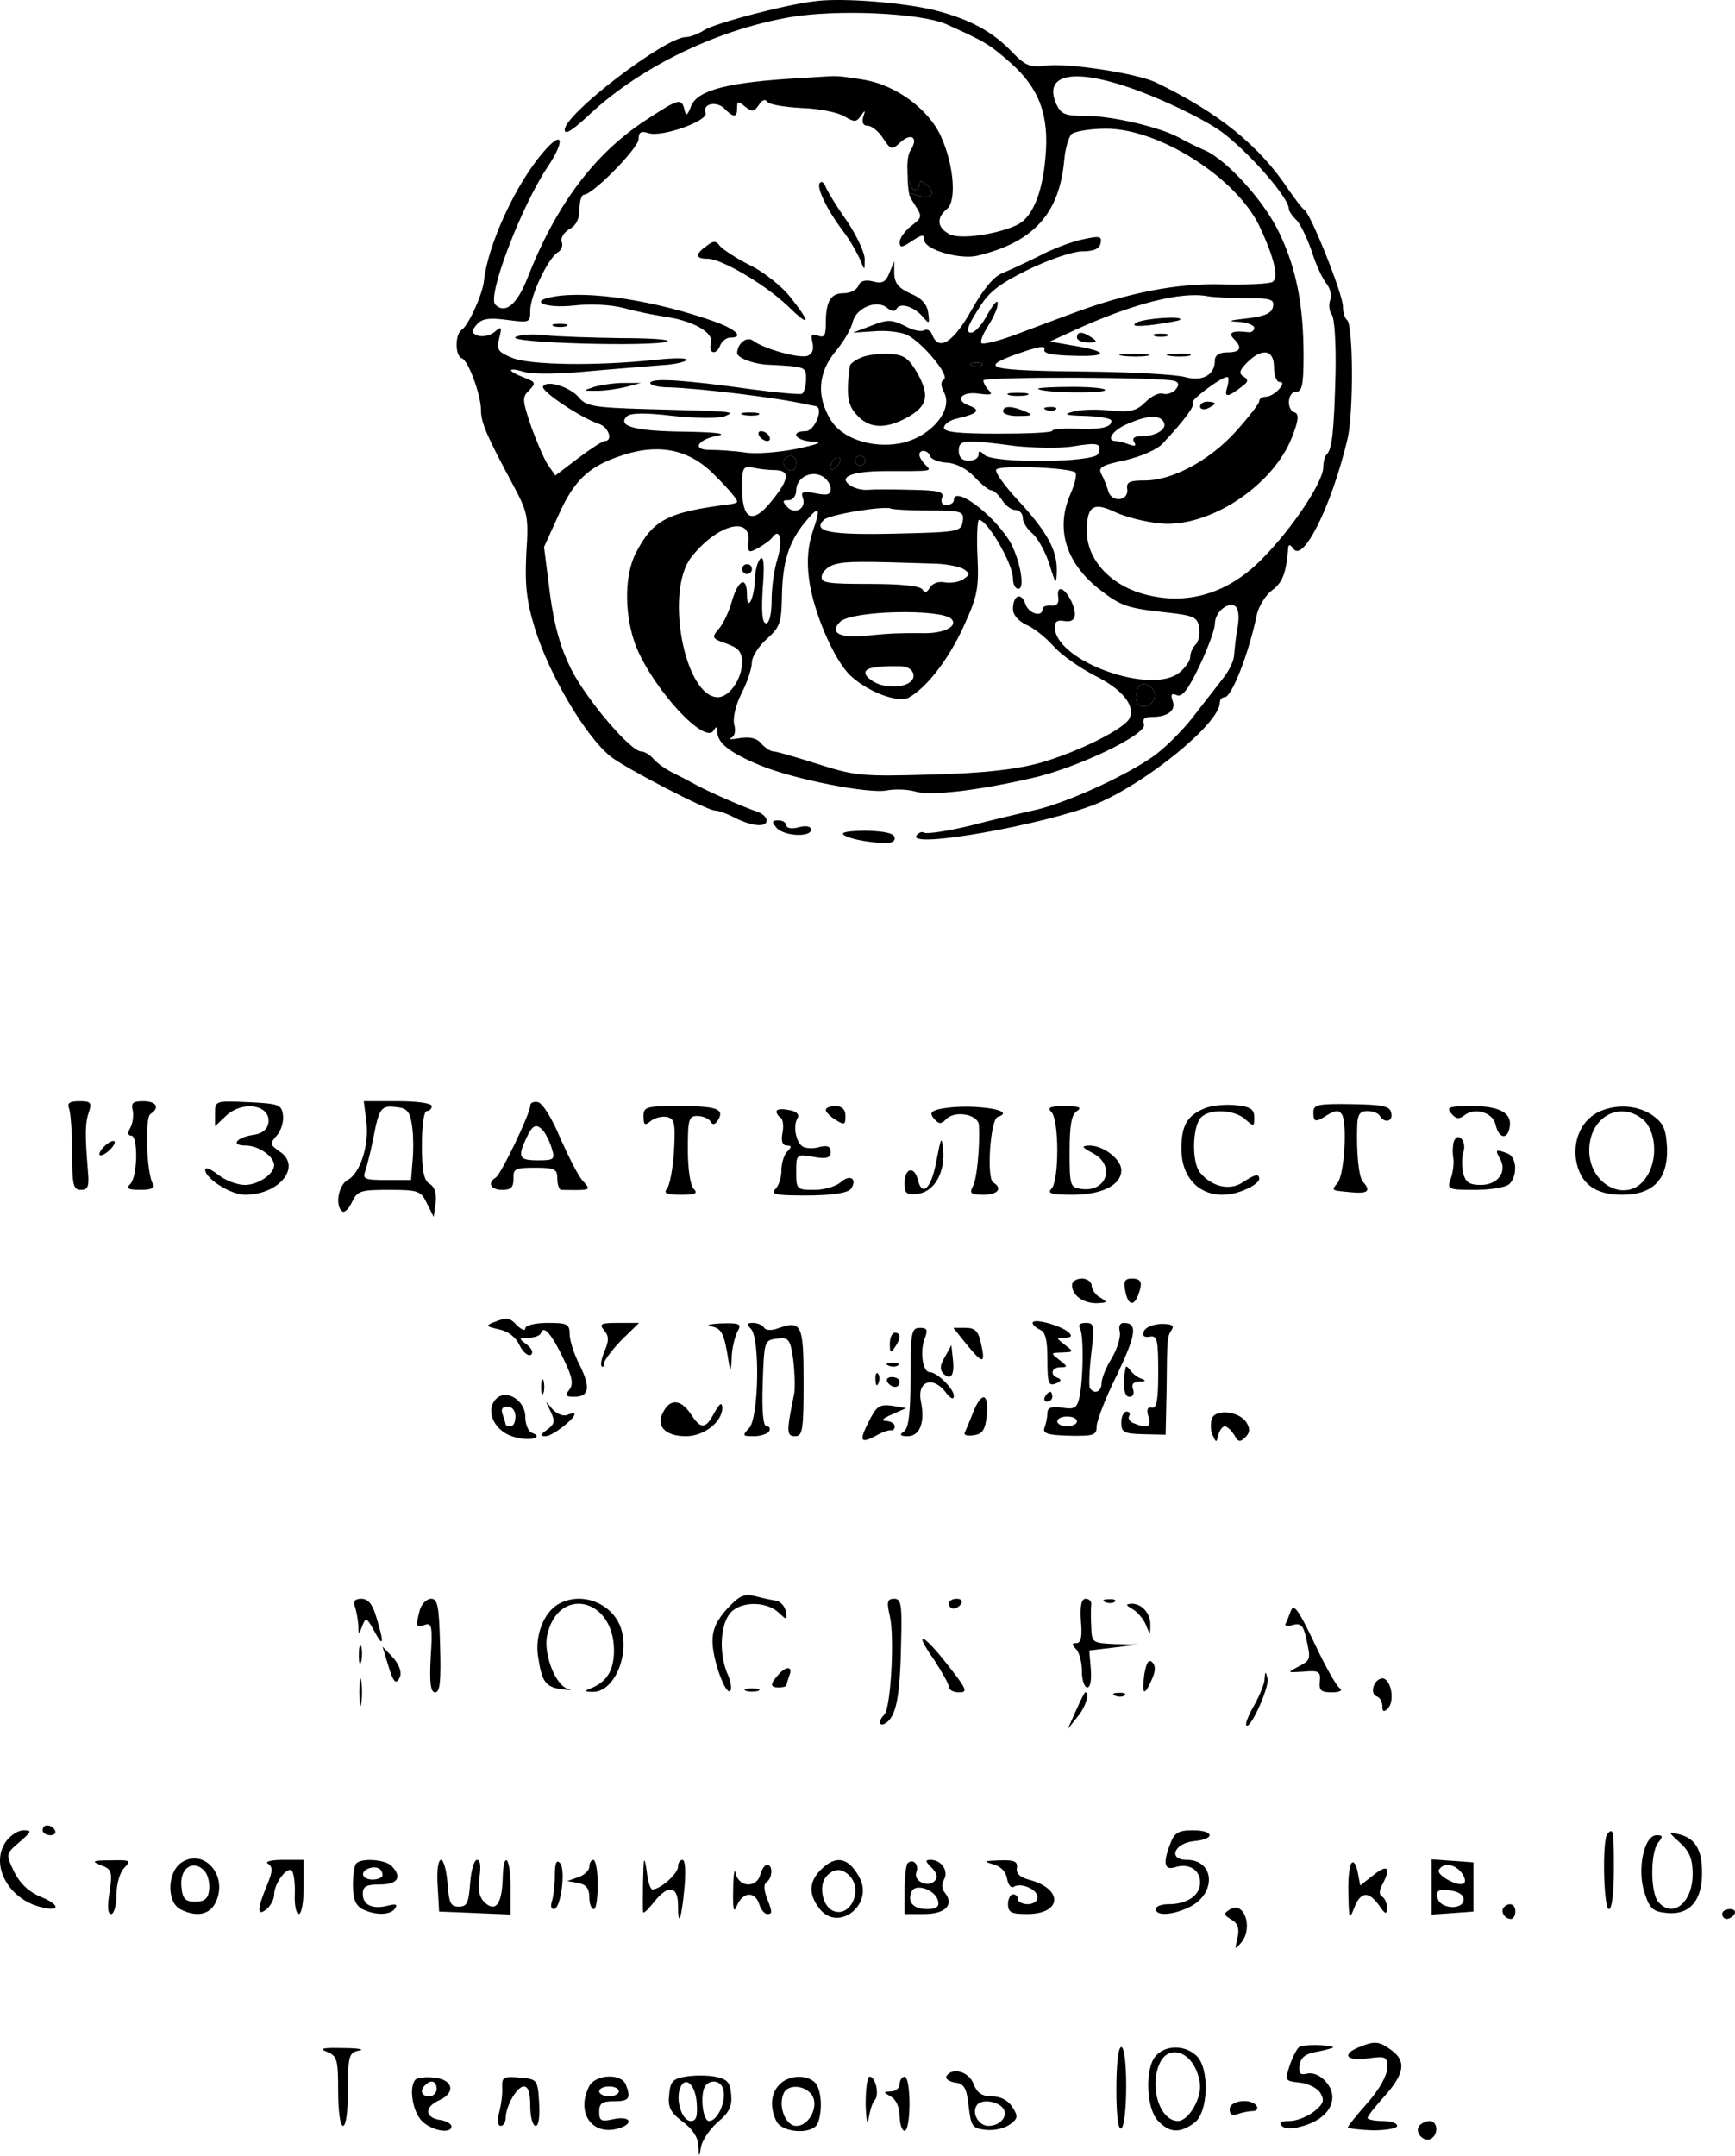 <?xml version="1.0" encoding="UTF-8"?> <svg xmlns="http://www.w3.org/2000/svg" width="1374" height="1707" viewBox="0 0 1374 1707" fill="none"><path fill-rule="evenodd" clip-rule="evenodd" d="M646.158 0.885C623.925 3.225 566.976 18.047 557.614 23.898C552.934 27.019 546.303 29.359 543.182 29.359C526.8 29.359 447.227 90.209 447.227 102.691C447.227 106.982 452.298 103.861 464 93.329C504.566 54.323 565.416 24.288 624.705 13.757C662.541 7.126 729.241 10.246 749.524 19.218C779.949 32.87 783.85 35.21 800.622 50.032C822.856 69.926 831.047 90.989 827.927 124.535C825.586 152.619 817.785 171.342 806.473 177.583C791.261 185.384 760.056 190.065 751.865 185.384C742.113 180.314 741.333 172.512 749.915 165.491C757.716 159.25 755.375 130.385 745.234 108.152C738.998 93.979 723.701 78.115 703.205 69.003C692.838 64.395 686.303 63.382 675.079 61.734C662.872 59.942 661.43 60.039 648.116 60.935C644.804 61.157 640.757 61.43 635.627 61.734C577.508 64.855 552.934 71.096 547.473 83.578C544.352 91.769 543.182 92.549 542.012 86.698C539.672 77.337 537.331 78.117 511.197 95.28C470.631 121.804 440.206 162.371 417.583 220.49C409.391 241.163 400.03 248.965 392.229 241.163C385.598 234.532 412.902 163.151 433.575 132.336C448.007 110.882 445.667 102.301 430.455 120.244C409.001 144.818 386.378 193.186 383.257 222.44C382.087 233.362 370.775 257.936 365.705 261.057C360.244 264.567 360.244 281.73 365.705 283.68C370.775 285.241 380.917 312.545 380.917 325.027C380.917 334.778 385.988 346.09 405.881 383.146C417.973 405.77 418.753 408.5 416.803 438.145C415.632 462.719 416.803 475.201 423.434 497.045C434.745 534.101 464 583.639 483.893 599.241C495.985 608.603 559.955 641.758 566.196 641.758C568.926 641.758 576.337 644.488 582.188 647.609C595.45 654.24 607.152 655.41 607.152 649.559C607.152 647.219 604.032 644.488 600.521 642.928C590.38 639.808 559.565 626.155 550.593 621.085C546.303 618.744 538.111 614.454 532.651 611.723C526.8 608.993 520.169 603.922 517.438 600.801C514.708 597.681 510.417 594.95 507.687 594.95C499.495 594.95 464.78 554.384 452.298 529.81C444.107 513.427 439.036 496.265 435.525 470.13L430.845 433.074L442.547 407.33C454.248 381.196 465.56 370.274 488.184 362.083C518.608 350.771 543.182 354.672 563.075 373.395C574.777 384.707 583.749 394.848 583.749 397.189C583.749 397.969 581.408 398.749 579.068 399.139C528.36 405.38 517.048 411.621 503.396 438.145C494.035 456.478 494.425 488.853 504.176 513.037C518.608 546.973 558.005 589.49 565.026 578.568C567.366 574.667 568.146 575.057 568.146 579.738C568.146 588.319 578.288 596.121 601.691 605.872C627.825 616.794 688.285 628.886 702.717 625.765C709.348 624.595 719.49 624.985 725.731 626.936C737.823 630.056 772.928 626.155 815.835 616.404C852.11 608.603 909.059 581.298 905.939 573.497C904.379 569.206 906.329 567.646 912.57 567.646C925.052 567.646 931.683 562.185 928.562 554.774C927.002 549.703 927.782 548.533 932.073 550.483C936.364 552.044 941.044 545.803 950.016 527.079C956.647 513.037 962.108 498.215 962.108 493.924C962.108 484.953 971.859 476.371 978.1 479.882C980.831 481.832 981.611 488.073 980.05 497.045C978.713 503.731 977.949 511.851 977.512 516.491C977.439 517.264 977.376 517.941 977.32 518.498C977.32 522.789 973.419 530.98 968.739 536.831C966.567 539.727 963.052 544.217 959.051 549.329C954.427 555.236 949.155 561.972 944.555 568.036C935.974 578.958 921.541 593.39 912.18 599.631C889.556 615.234 843.919 635.907 819.735 641.368C809.204 643.708 785.8 649.169 767.857 653.85C749.915 658.141 733.922 660.481 731.972 659.311C730.021 658.141 727.291 659.311 725.731 661.651C719.1 672.183 826.757 653.07 867.713 636.687C907.499 620.305 966.008 572.717 966.008 556.334C966.008 553.994 967.569 552.044 969.909 552.044C975.37 552.044 989.022 517.328 995.263 486.903C996.823 479.882 1002.28 471.3 1007.35 467.4C1015.94 461.159 1018.67 453.358 1020.23 433.074C1020.62 430.734 1022.18 431.514 1024.13 434.245C1031.54 446.336 1054.16 401.869 1067.03 348.041C1072.1 326.977 1071.71 256.376 1066.64 253.255C1065.08 252.085 1063.52 247.404 1063.52 242.724C1063.52 232.972 1038.17 169.782 1033.1 166.271C1031.15 165.101 1025.69 157.69 1020.23 149.889C997.213 115.173 964.838 89.039 915.3 65.245C900.868 58.224 845.479 49.642 828.317 51.983C815.835 53.543 811.934 51.983 801.793 41.451C786.19 25.069 768.247 15.317 740.943 8.296C715.979 2.055 667.612 -1.846 646.158 0.885ZM970.299 106.592C958.207 96.45 919.591 77.727 892.677 68.756C848.6 53.933 826.366 59.394 836.508 82.408C840.409 90.599 843.529 91.769 859.912 91.769C880.585 91.769 919.201 100.741 934.413 109.322C939.874 112.443 948.846 116.733 954.306 119.074C971.859 126.875 1001.5 159.64 1013.21 184.604C1026.47 212.299 1032.32 241.163 1032.32 281.73C1032.32 304.354 1031.15 310.205 1026.47 310.205C1019.45 310.205 1018.67 324.637 1025.3 326.587C1028.81 327.757 1028.42 332.828 1023.35 345.7C1008.52 384.707 956.647 418.642 918.031 414.351C906.719 413.181 891.117 409.28 882.925 405.38C865.763 397.189 860.692 400.699 860.692 420.592C860.692 442.046 877.854 461.939 903.599 469.74C938.704 480.272 972.639 470.52 1000.33 441.656C1023.74 417.862 1047.53 381.976 1047.92 370.274C1047.92 365.984 1049.09 360.913 1051.04 359.352C1054.94 355.062 1056.5 340.629 1057.67 294.602C1058.06 271.978 1056.89 251.305 1054.55 248.965C1052.6 246.234 1052.21 241.163 1053.38 237.653C1054.94 234.142 1053.38 228.291 1050.65 224.781C1047.53 221.27 1042.07 209.568 1038.56 198.256C1034.66 187.335 1029.2 176.023 1026.08 173.682C1023.35 170.952 1020.62 167.051 1020.62 165.101C1020.62 157.3 992.922 124.535 970.299 106.592ZM668.782 92.159C663.711 89.039 648.499 85.918 634.847 85.528C621.194 84.748 608.712 82.798 607.542 80.457C605.982 78.117 603.252 79.287 600.911 83.188C597.011 88.649 595.84 89.039 589.99 84.358C584.529 79.677 583.749 80.067 583.749 85.528C583.749 93.329 581.018 93.329 573.607 85.918C567.366 79.677 556.054 82.018 558.785 89.429C561.125 95.67 524.069 108.932 513.538 105.421C507.687 103.471 505.736 104.641 505.736 110.102C505.736 117.123 469.461 154.179 462.44 154.179C460.489 154.179 458.929 159.25 458.929 165.881C458.929 173.292 456.199 178.753 450.738 181.484C446.447 184.214 443.717 188.505 444.887 191.625C446.057 194.356 444.497 198.256 441.766 199.817C433.965 204.497 419.923 234.142 419.923 245.844C419.923 255.596 419.533 255.596 401.2 253.255C386.768 251.305 381.307 252.475 377.406 257.156C373.116 262.227 373.116 263.787 378.577 265.737C382.087 266.908 387.938 265.737 391.449 263.007C397.299 257.936 397.69 258.716 395.349 267.688C393.009 276.659 394.179 278.609 405.491 283.29C419.143 289.141 472.971 289.921 519.389 284.85C534.601 283.29 545.133 283.29 543.572 285.24C542.012 286.801 533.041 288.751 524.069 289.141C520.709 289.433 515.051 289.89 508.12 290.449L508.095 290.451L508.081 290.452C496.51 291.385 481.401 292.603 467.51 293.822C444.887 296.162 422.263 296.552 415.632 294.602C401.59 290.311 400.81 293.432 414.852 298.893C424.214 302.403 424.604 303.183 419.143 309.034C413.292 314.495 413.682 316.836 420.313 336.729C424.604 348.821 430.455 362.473 433.575 367.544L439.816 376.515L457.759 362.863C467.51 355.452 477.262 349.211 478.822 349.211C485.843 349.211 481.943 337.899 474.141 335.559C460.099 330.878 427.724 309.424 430.065 305.914C433.185 300.453 452.298 306.694 458.929 315.275C464.39 321.516 471.021 322.686 509.637 323.857C583.054 325.779 582.986 325.807 574.011 329.54L573.607 329.708C569.316 331.268 550.983 331.268 533.041 329.318C510.417 326.587 499.105 326.977 496.375 329.708C488.574 337.509 503.006 341.41 542.792 341.8C566.196 342.19 576.337 343.36 568.536 344.92C551.764 348.041 547.473 356.622 563.075 356.232C568.926 356.232 581.018 357.012 589.599 358.182C598.181 359.742 616.514 358.182 630.556 355.452C648.889 351.551 652.399 349.991 643.428 349.601C630.166 349.211 625.095 341.41 637.967 341.41C645.378 341.41 652.789 322.296 645.768 321.516C644.988 321.36 644.083 321.204 643.178 321.048C641.821 320.814 640.463 320.58 639.527 320.346C616.124 314.885 554.104 307.474 529.92 306.694C520.559 306.694 513.928 304.744 515.098 302.793C517.438 299.283 542.402 300.843 595.45 308.254C615.734 310.985 633.676 312.545 635.237 311.765C636.797 310.595 638.357 305.524 638.357 300.063C638.357 290.311 638.357 290.311 607.152 288.751C595.84 287.971 583.749 283.29 583.749 279.39C584.139 271.978 591.16 266.127 596.231 269.638C604.812 276.269 633.286 284.07 639.527 281.73C643.428 280.17 644.598 276.659 643.428 271.198C641.868 264.957 642.648 263.787 647.719 265.737C652.789 267.688 653.96 265.737 653.96 256.376C653.96 238.433 657.86 232.192 668.002 232.192C673.463 232.192 678.533 229.461 679.704 226.341C681.264 222.44 685.164 221.27 691.405 222.83C698.817 224.781 701.547 223.22 704.277 216.199L708.178 206.838V216.979C708.568 224.391 711.689 228.291 721.44 232.582C730.021 236.093 734.312 241.163 735.092 247.794C736.262 256.376 735.872 256.766 731.192 251.305C724.561 243.114 713.249 239.213 710.128 244.284C708.568 247.014 706.228 246.624 702.717 243.894C694.526 236.873 678.533 243.504 675.413 254.426C674.243 260.276 668.002 270.808 661.371 278.609C647.719 295.382 646.548 314.105 657.86 332.438C666.441 346.87 689.845 355.062 712.079 351.161C736.262 346.87 755.375 325.027 747.574 310.595C744.844 305.134 744.844 302.013 747.574 300.453C752.255 297.332 730.802 271.588 718.71 265.347C714.029 263.007 702.717 261.447 692.966 262.227L675.413 263.397L689.845 257.936C702.717 252.865 705.838 252.865 716.369 257.936C722.61 261.447 729.631 263.007 731.972 261.447C734.312 260.276 737.043 261.837 738.213 264.957C743.284 278.609 754.985 271.198 769.418 245.454C778.779 228.681 787.36 218.54 793.991 216.199C799.452 213.859 812.324 208.008 822.466 202.937C832.607 197.476 847.82 191.625 856.791 189.675C870.833 186.555 872.784 186.945 871.614 192.405C870.833 197.086 866.153 199.037 856.401 199.037C848.6 199.427 830.267 205.668 813.494 213.859C790.091 225.561 782.68 231.412 774.098 245.844C765.907 258.716 764.737 263.397 769.028 263.397C772.148 263.397 777.999 256.766 782.29 248.575C786.58 240.773 790.091 236.873 790.091 239.993C790.481 243.114 786.97 250.915 783.07 257.156C778.779 263.787 776.049 270.028 777.219 271.588C777.999 273.149 790.871 270.028 805.303 264.567C819.735 259.106 838.458 252.085 847.04 248.965C892.287 231.802 932.853 224.001 967.959 225.171C987.462 225.561 1005.01 224.781 1007.74 223.22C1012.82 220.1 1009.31 204.497 997.603 179.533C979.27 140.527 917.251 101.521 875.514 101.911C862.642 101.911 850.55 104.251 848.6 106.202C846.26 108.542 843.529 117.904 842.749 127.265C838.848 169.392 818.175 192.015 773.708 202.547C759.666 205.668 731.972 197.476 731.972 190.065C731.972 185.384 730.411 185.384 722.22 190.845C714.029 196.306 712.469 196.306 712.469 191.625C712.469 188.505 716.759 182.654 721.83 178.753C730.411 172.122 730.411 171.342 724.561 162.371C722.596 159.228 721.292 157.14 720.749 155.827C720.507 155.239 719.911 153.855 719.983 153.552C720.232 152.519 722.881 153.957 727.291 154.959C737.823 157.69 741.723 153.009 733.922 146.378C730.021 142.867 728.071 142.867 728.071 145.988C728.071 148.328 726.511 150.279 724.561 150.279C721.085 150.279 718.848 142.02 718.586 133.679C718.58 133.479 718.574 133.279 718.57 133.079C718.46 127.579 719.217 122.13 721.05 119.074C727.681 108.932 721.83 104.641 712.859 112.833C706.228 119.074 705.448 118.684 699.207 109.322C695.696 103.861 690.235 99.57 687.115 99.57C683.604 99.57 682.434 97.23 683.604 92.549C685.555 87.088 685.164 86.698 681.654 91.769C678.143 96.84 676.583 96.84 668.782 92.159ZM1008.13 242.724C1009.31 236.873 1006.18 236.093 986.682 236.093C974.2 236.093 960.547 235.312 956.257 234.532C935.584 230.632 896.968 240.383 850.94 261.447L831.437 270.418L847.04 273.149C877.074 277.829 879.805 282.51 851.72 281.73C832.607 281.34 825.976 279.78 827.147 276.659C828.317 273.149 821.296 274.709 805.693 280.17C774.098 291.481 781.9 293.432 861.082 294.212C896.577 294.602 931.293 296.552 938.314 298.503C952.356 302.403 962.108 296.942 962.108 285.24C962.108 281.34 965.618 278.999 971.859 278.999C982.391 278.999 984.341 275.489 976.93 268.078C972.249 263.397 976.15 261.447 988.632 263.007C990.972 263.397 993.313 261.837 993.313 259.496C993.313 257.546 987.462 255.206 980.831 254.816C971.469 254.425 973.419 253.645 987.462 252.085C1001.89 250.525 1007.35 247.794 1008.13 242.724ZM1013.21 302.403C1010.87 302.403 1008.91 296.942 1008.91 290.701C1008.91 276.659 999.554 275.099 987.462 287.191C981.611 293.042 980.831 295.772 984.731 298.113C988.632 300.453 988.632 302.013 984.731 305.134C972.249 314.885 969.129 315.275 971.859 306.694C973.029 302.403 973.419 298.503 971.859 298.503C967.178 298.503 942.605 316.836 944.555 318.786C946.895 320.736 937.924 332.828 921.151 350.771C916.861 355.842 903.989 361.303 891.117 364.423C872.004 368.324 869.273 370.274 872.394 375.735C874.344 379.246 876.684 385.487 877.854 389.387C880.975 398.359 894.237 396.408 892.677 387.047C891.897 381.586 894.627 380.416 906.719 380.416C928.562 380.416 958.207 364.423 978.88 341.41C989.022 330.098 997.213 319.566 997.213 317.616C997.213 315.665 999.554 314.105 1002.67 314.105C1005.4 314.105 1010.09 311.375 1012.82 308.254C1016.33 304.354 1016.33 302.403 1013.21 302.403ZM770.198 289.531C772.928 290.701 776.439 290.311 777.609 289.141C779.169 287.971 776.829 286.801 772.538 287.191C768.247 287.191 767.077 288.361 770.198 289.531ZM930.903 308.644C934.023 304.744 933.633 302.793 930.123 301.623C919.981 298.503 778.779 298.113 778.779 301.233C778.779 303.183 780.729 306.694 783.07 309.034C786.58 312.545 784.63 312.935 775.659 311.765C761.616 309.424 755.375 316.836 767.467 321.126C776.829 324.637 774.878 327.367 758.496 331.268C752.255 332.438 747.574 335.949 747.574 338.679C747.574 342.19 759.276 343.36 790.481 343.36C813.885 343.36 833.388 342.58 833.388 341.019C833.388 339.849 841.579 339.069 852.11 339.459C872.394 340.239 880.195 338.289 880.195 333.218C880.195 331.268 870.833 329.708 859.912 329.318C844.309 328.928 841.579 328.147 848.99 326.197C854.451 324.247 867.713 323.857 878.635 325.027C895.407 326.587 900.088 325.417 907.499 318.006C912.18 313.325 918.421 310.595 921.151 311.765C923.882 312.545 928.172 311.375 930.903 308.644ZM904.379 345.31C916.081 345.31 924.662 339.459 921.541 333.998C918.031 328.147 908.279 328.928 893.067 335.559C880.975 340.629 875.514 349.211 883.705 349.211C885.656 349.211 890.336 350.381 894.237 351.941C898.918 353.501 900.088 353.111 898.138 349.991C896.187 346.87 898.528 345.31 904.379 345.31ZM849.38 353.502C838.848 355.062 818.565 354.672 803.743 353.111C763.177 347.651 759.276 348.041 759.276 357.012C759.276 362.083 762.006 364.813 767.077 364.813C771.368 364.813 774.878 362.863 774.878 360.133C774.878 356.622 776.049 356.622 779.559 360.133C786.58 367.154 866.933 366.374 869.663 359.352C872.784 351.161 870.053 349.991 849.38 353.502ZM749.915 366.374C743.283 365.983 737.433 363.643 736.652 361.303C735.092 356.232 728.071 355.452 728.071 360.133C728.071 361.693 730.021 365.203 732.752 367.934C732.919 368.101 733.083 368.263 733.24 368.42C734.678 369.848 735.671 370.834 735.493 371.514C735.097 373.028 728.893 373.023 708.867 373.008C706.719 373.006 704.413 373.005 701.937 373.005C674.243 373.005 662.931 377.685 673.853 384.707C676.973 386.657 682.824 388.217 687.115 387.827C691.405 387.437 707.008 387.437 721.83 387.827C743.674 388.217 747.964 389.387 746.014 394.068C744.844 397.579 746.014 399.919 749.524 399.919C752.645 399.919 755.375 397.969 755.375 396.018C755.375 384.316 784.63 405.38 799.062 427.613C807.254 440.876 812.324 466.23 806.473 466.23C804.133 466.23 802.183 462.719 802.183 458.038C802.183 446.336 781.9 411.621 775.268 411.621C774.098 411.621 773.318 424.493 774.098 440.486C775.268 465.84 774.098 472.081 763.177 495.874C751.475 521.619 733.922 544.632 719.49 552.434C711.299 556.724 687.895 548.143 673.853 535.271C660.591 523.179 643.818 483.783 640.697 458.428C638.747 443.606 639.917 431.904 643.818 420.202C650.449 401.089 648.889 399.529 636.797 414.351C624.315 429.954 619.634 445.946 619.244 472.081C618.854 493.144 617.684 496.655 607.152 506.016C600.911 511.477 595.45 520.058 595.45 524.349C595.45 529.03 591.94 539.952 587.259 548.923C582.578 558.285 580.238 568.426 581.408 573.497C582.968 578.958 581.798 583.249 578.678 584.419C576.337 585.589 579.458 585.589 586.089 584.419C593.89 583.249 599.351 584.419 602.862 588.709C605.982 592.22 610.273 594.95 612.613 594.95C614.953 594.95 630.946 599.631 648.109 605.092C677.363 614.454 683.214 614.844 737.823 613.283C779.559 612.113 804.133 609.383 824.026 603.922C854.061 595.34 891.507 576.617 894.627 568.426C898.918 558.285 888.776 545.803 866.933 534.881C854.841 528.64 840.409 518.498 834.168 511.477C828.317 504.846 818.565 497.045 812.714 494.704C806.473 491.584 802.183 486.903 802.183 482.222C802.183 471.3 808.814 468.57 811.934 477.932C814.275 485.733 825.586 489.243 825.586 482.222C825.586 480.272 828.707 479.102 832.607 479.492C836.898 479.882 838.848 477.542 838.068 472.861C836.508 462.719 843.139 465.059 848.6 476.371C853.671 488.073 851.33 493.534 841.969 491.584C836.898 490.804 834.948 492.754 835.338 497.435C837.288 523.959 911.79 550.483 934.023 532.54C938.704 528.64 942.605 523.179 942.605 520.058C942.605 516.938 944.555 512.647 946.895 510.307C949.236 507.966 950.406 502.115 949.626 497.045C948.456 488.853 945.725 487.293 923.882 484.953C891.897 481.442 887.606 479.882 869.663 465.84C843.919 445.166 835.728 418.252 847.82 390.948C851.33 383.146 852.891 375.345 851.72 374.175C847.82 370.274 791.261 367.934 788.921 371.834C787.75 373.785 795.552 384.707 806.473 396.408C829.487 421.372 837.288 435.805 836.898 452.187C836.508 463.499 836.118 463.109 831.047 446.727C827.927 436.975 822.076 426.443 817.785 422.543C813.494 419.032 809.984 413.571 809.984 410.061C809.984 406.55 807.253 403.82 804.133 403.82C801.013 403.82 796.332 400.309 793.601 396.018C790.871 391.728 786.97 388.217 785.02 388.217C783.07 388.217 777.219 383.536 771.758 377.685C765.907 371.444 757.326 366.764 749.915 366.374ZM627.045 372.615C628.996 372.615 630.556 369.884 630.556 366.764C630.556 360.913 625.875 358.962 621.584 363.253C618.464 366.374 621.975 372.615 627.045 372.615ZM657.86 370.274C657.86 372.615 659.81 372.225 662.541 369.494C664.881 367.154 666.051 364.033 665.271 362.863C664.101 361.693 661.761 362.083 660.591 363.643C659.03 364.813 657.86 367.934 657.86 370.274ZM681.264 368.714C683.604 368.714 685.164 366.764 685.164 364.813C685.164 362.473 683.604 360.913 681.264 360.913C679.313 360.913 677.363 362.473 677.363 364.813C677.363 366.764 679.313 368.714 681.264 368.714ZM610.663 397.189C625.095 379.636 625.875 372.615 614.173 372.224C609.103 372.224 601.301 371.444 596.621 370.274C588.429 368.714 587.649 370.274 587.649 385.877C587.649 411.621 595.84 415.521 610.663 397.189ZM645.768 390.557C655.13 392.508 657.86 391.728 657.86 387.047C657.86 383.536 654.74 378.856 650.839 376.905C641.868 372.225 630.556 378.466 630.556 388.217C630.556 392.508 627.825 396.018 624.705 396.018C619.634 396.018 619.244 396.798 623.535 401.479C629.776 408.11 639.137 402.259 635.627 393.678C634.066 389.387 636.407 388.607 645.768 390.557ZM762.396 412.791C763.567 404.99 762.006 404.21 735.872 404.21C720.66 404.21 707.008 403.43 705.448 402.649C700.377 400.309 656.69 407.33 652.399 411.621C643.038 420.982 657.47 423.713 708.958 422.543C759.276 421.372 761.226 420.982 762.396 412.791ZM600.521 433.854C592.72 438.145 591.94 437.755 592.72 428.004C594.28 407.72 566.586 416.302 547.083 441.656C526.41 469.35 542.402 552.044 568.536 552.044C577.508 552.044 587.649 537.611 587.649 524.349C587.649 516.158 584.919 513.037 575.167 509.527C563.855 505.626 563.465 504.846 568.926 498.215C572.437 494.704 577.508 484.173 579.848 475.201C584.919 458.428 591.55 456.088 591.55 470.91C591.55 484.563 597.011 474.811 597.791 459.989C597.791 452.577 599.741 444.776 602.081 442.436C604.812 439.705 605.592 447.117 604.032 465.84C602.862 484.953 603.642 493.534 606.762 493.534C609.103 493.534 611.053 486.513 611.053 475.591C611.053 465.45 613.003 450.627 615.734 442.436C620.024 428.004 617.684 417.472 611.833 425.273C610.273 427.613 605.202 431.124 600.521 433.854ZM763.177 450.627C760.056 448.677 750.305 446.727 741.723 446.336C681.654 444.386 670.342 444.386 661.761 446.727C656.3 447.897 651.619 452.187 650.839 455.698C649.669 461.549 653.96 462.329 688.675 462.329C713.249 462.329 728.461 463.889 730.411 466.62C732.362 469.74 733.922 469.35 736.262 465.45C738.213 461.939 743.284 459.989 748.354 461.159C753.425 461.939 760.056 460.769 763.177 458.428C768.247 454.918 768.247 454.138 763.177 450.627ZM899.698 552.824C899.698 562.185 912.57 561.015 914.52 551.653C915.69 545.022 906.329 538.781 902.038 543.072C900.868 544.632 899.698 548.923 899.698 552.824ZM712.469 527.47C720.27 527.47 724.171 531.76 723.39 536.051C721.83 543.852 704.277 546.193 692.966 540.342C683.604 535.271 682.532 530.105 691.405 528.64C698.947 527.395 703.249 527.421 709.16 527.457C710.204 527.463 711.298 527.47 712.469 527.47ZM732.752 501.335C748.354 501.335 758.886 495.484 753.425 490.024C744.844 481.832 674.243 483.392 665.271 492.364C656.3 501.335 665.661 505.626 687.115 503.286C705.781 501.249 714.703 501.28 726.983 501.322C728.817 501.329 730.725 501.335 732.752 501.335Z" fill="black"></path><path fill-rule="evenodd" clip-rule="evenodd" d="M770.198 289.531C772.928 290.701 776.439 290.311 777.609 289.141C779.169 287.971 776.829 286.801 772.538 287.191C768.247 287.191 767.077 288.361 770.198 289.531ZM627.045 372.615C628.996 372.615 630.556 369.884 630.556 366.764C630.556 360.913 625.875 358.962 621.584 363.253C618.464 366.374 621.975 372.615 627.045 372.615ZM657.86 370.274C657.86 372.615 659.81 372.225 662.541 369.494C664.881 367.154 666.051 364.033 665.271 362.863C664.101 361.693 661.761 362.083 660.591 363.643C659.03 364.813 657.86 367.934 657.86 370.274ZM681.264 368.714C683.604 368.714 685.164 366.764 685.164 364.813C685.164 362.473 683.604 360.913 681.264 360.913C679.313 360.913 677.363 362.473 677.363 364.813C677.363 366.764 679.313 368.714 681.264 368.714ZM899.698 552.824C899.698 562.185 912.57 561.015 914.52 551.653C915.69 545.022 906.329 538.781 902.038 543.072C900.868 544.632 899.698 548.923 899.698 552.824Z" fill="black"></path><path d="M724.561 150.279C726.511 150.279 728.071 148.328 728.071 145.988C728.071 142.867 730.021 142.867 733.922 146.378C741.723 153.009 737.823 157.69 727.291 154.959C722.881 153.957 720.232 152.519 719.983 153.552C718.533 145.695 718.66 136.26 718.586 133.679C718.848 142.02 721.085 150.279 724.561 150.279Z" fill="black"></path><path d="M649.269 144.825C646.149 147.945 655.12 166.668 667.992 183.441C673.063 190.072 678.524 199.824 680.864 204.894C684.765 214.646 684.765 214.646 684.765 205.674C685.155 200.604 678.524 186.561 670.333 174.469C661.751 162.377 654.34 149.895 653.56 147.165C652.39 144.435 650.439 143.264 649.269 144.825Z" fill="black"></path><path d="M559.55 194.746C550.189 201.377 550.579 204.887 560.33 204.887C571.642 204.887 606.357 225.561 623.91 242.334C641.463 259.496 642.633 256.376 626.251 235.702C619.62 227.121 605.187 215.419 593.876 209.958C582.954 204.497 572.422 197.476 570.082 194.746C566.961 190.455 565.011 190.455 559.55 194.746Z" fill="black"></path><path d="M438.245 234.93C417.962 238.441 431.614 244.292 454.237 241.951C467.109 240.391 483.882 241.171 494.023 243.902C503.775 246.632 517.817 249.363 525.228 250.533C548.242 253.653 565.405 263.015 563.064 271.596C560.724 280.178 567.355 281.738 570.475 273.156C572.036 270.036 575.156 267.305 578.277 267.305C589.588 267.305 582.957 260.674 565.405 254.433C518.987 238.051 466.719 229.859 438.245 234.93Z" fill="black"></path><path d="M438.65 258.321C440.99 259.101 445.671 259.101 448.402 258.321C450.742 257.151 448.792 256.371 443.331 256.371C437.87 256.371 435.92 257.151 438.65 258.321Z" fill="black"></path><path d="M408.215 266.909C401.584 271.59 517.432 274.711 528.354 270.42C531.864 268.86 515.482 267.69 491.688 267.69C467.894 267.3 440.59 266.519 431.228 265.349C421.867 264.179 411.335 264.959 408.215 266.909Z" fill="black"></path><path d="M682.446 282.906C677.375 284.856 673.474 287.977 673.084 289.537C669.964 312.551 671.134 320.742 678.545 328.543C687.906 339.075 700.388 339.855 716.381 331.664C734.324 322.302 736.664 314.111 726.913 296.168C719.501 283.296 715.991 280.956 704.679 280.176C697.268 279.786 687.126 280.956 682.446 282.906Z" fill="black"></path><path d="M470.611 306.313C461.25 309.434 461.25 309.434 472.561 309.434C479.192 309.434 489.724 307.873 495.965 306.313L507.667 303.193H494.015C486.603 303.193 476.072 304.753 470.611 306.313Z" fill="black"></path><path d="M588.831 328.53C592.341 329.31 597.802 329.31 600.533 328.53C602.873 327.36 600.143 326.58 593.512 326.58C587.271 326.58 584.93 327.36 588.831 328.53Z" fill="black"></path><path d="M601.301 345.306C602.471 347.257 605.591 349.207 607.542 349.207C609.882 349.207 610.272 347.257 609.102 345.306C607.932 342.966 604.811 341.406 602.861 341.406C600.52 341.406 600.13 342.966 601.301 345.306Z" fill="black"></path><path d="M899.709 255.597C895.809 258.328 900.099 258.718 913.362 257.158C924.283 255.597 933.645 254.037 934.425 253.257C938.325 249.747 905.17 252.087 899.709 255.597Z" fill="black"></path><path d="M852.883 267.304C852.883 269.255 856.784 271.205 861.855 271.205C868.876 271.205 869.266 270.425 864.585 267.304C857.174 262.234 852.883 262.234 852.883 267.304Z" fill="black"></path><path d="M914.516 266.124C916.857 266.904 921.537 266.904 924.268 266.124C926.608 264.954 924.658 264.174 919.197 264.174C913.736 264.174 911.786 264.954 914.516 266.124Z" fill="black"></path><path d="M889.174 281.727C895.025 282.508 903.607 282.508 908.677 281.727C913.358 280.947 908.677 280.167 897.756 280.167C887.224 280.167 882.933 280.947 889.174 281.727Z" fill="black"></path><path d="M926.219 281.727C930.899 282.508 937.92 282.508 941.821 281.727C945.332 280.557 941.431 279.777 932.85 280.167C924.268 280.167 921.148 280.947 926.219 281.727Z" fill="black"></path><path d="M950.399 321.913C950.399 323.864 953.129 324.644 956.25 323.474C959.37 321.913 962.101 320.353 962.101 319.573C962.101 318.793 959.37 318.013 956.25 318.013C953.129 318.013 950.399 319.573 950.399 321.913Z" fill="black"></path><path d="M822.067 307.873C824.797 310.994 872.385 311.774 875.115 309.044C876.285 307.483 864.584 306.313 848.981 306.313C833.379 306.313 821.287 307.093 822.067 307.873Z" fill="black"></path><path d="M799.443 312.934C802.954 313.715 809.195 313.715 813.096 312.934C816.606 311.764 813.486 310.984 806.075 310.984C798.663 310.984 795.543 311.764 799.443 312.934Z" fill="black"></path><path d="M794.378 325.812C794.378 327.763 800.229 329.713 807.25 329.323C817.782 329.323 818.562 328.543 811.931 325.812C801.009 321.132 794.378 321.132 794.378 325.812Z" fill="black"></path><path d="M828.699 324.641C831.429 325.811 834.94 325.421 836.11 324.251C837.67 323.081 835.33 321.911 831.039 322.301C826.749 322.301 825.579 323.471 828.699 324.641Z" fill="black"></path><path d="M587.652 450.625C587.652 452.575 589.603 454.525 591.553 454.525C593.893 454.525 595.454 452.575 595.454 450.625C595.454 448.284 593.893 446.724 591.553 446.724C589.603 446.724 587.652 448.284 587.652 450.625Z" fill="black"></path><path d="M614.951 655.403C620.412 662.034 642.255 663.205 642.255 656.964C642.255 654.233 638.354 653.453 632.503 655.013C627.043 656.573 622.752 655.793 622.752 653.453C622.752 651.503 620.022 649.552 616.511 649.552C611.05 649.552 611.05 650.723 614.951 655.403Z" fill="black"></path><path d="M668 660.876C669.951 662.826 679.702 665.557 690.234 666.727C703.886 668.287 708.567 667.507 708.567 663.607C708.567 660.096 701.936 658.146 686.333 657.756C672.681 657.756 665.66 658.926 668 660.876Z" fill="black"></path><path d="M54.815 878.135C55.985 881.646 57.155 897.248 57.155 913.241C57.155 938.205 57.935 942.105 64.176 942.105C69.637 942.105 70.807 939.375 69.637 927.283C67.296 898.418 67.296 889.447 70.417 880.476C72.757 873.064 71.977 871.894 63.006 871.894C54.815 871.894 52.864 873.454 54.815 878.135Z" fill="black"></path><path d="M105.145 879.305C105.925 883.206 105.145 889.447 103.195 892.958C100.855 896.858 101.245 899.199 103.975 899.199C109.436 899.199 109.046 931.574 103.195 937.425C99.684 940.935 101.245 942.105 111.386 942.105C119.968 942.105 123.088 940.545 121.138 937.425C116.067 929.623 114.507 884.766 119.188 882.036C126.989 876.965 123.868 871.894 113.337 871.894C105.145 871.894 103.585 873.454 105.145 879.305Z" fill="black"></path><path d="M170.274 881.645V891.787L178.855 883.596C192.507 870.724 215.521 875.014 212.4 889.837C211.62 894.127 207.33 897.638 201.479 898.418C187.437 900.368 181.976 907 194.458 907C204.599 907 217.081 915.581 217.081 922.602C217.081 929.623 204.209 938.205 194.068 938.205C187.827 938.205 178.465 934.694 172.614 930.013C167.153 925.723 162.473 923.772 162.473 926.113C162.473 933.134 182.756 946.006 194.068 946.006C221.372 946.006 239.315 923.382 221.372 911.68C213.571 906.219 213.571 905.439 219.422 898.808C222.542 895.298 224.882 887.886 224.102 882.816C222.932 874.624 220.982 873.844 196.798 872.674C170.664 871.504 170.274 871.504 170.274 881.645Z" fill="black"></path><path d="M290.03 887.104C292.761 905.827 285.349 929.231 275.208 934.302C267.797 938.593 265.066 955.365 271.307 959.266C272.867 960.436 276.378 956.926 278.718 951.855C283.009 942.883 285.349 942.103 307.973 942.103C331.377 942.103 333.327 942.883 338.008 952.635L343.468 963.557L345.029 952.245C345.809 944.834 344.249 939.763 340.348 937.422C335.667 934.692 334.107 927.281 334.107 906.998C334.107 891.395 335.667 879.693 338.008 879.693C340.348 879.693 341.908 877.743 341.908 875.792C341.908 873.452 330.206 871.892 314.994 871.892H288.08L290.03 887.104ZM326.306 891.395C327.476 898.806 327.476 911.678 326.696 919.48L325.526 934.302H306.023C288.86 934.302 286.91 933.522 289.25 927.281C290.42 923.77 293.541 912.068 295.491 901.927C300.172 877.353 301.732 875.012 313.824 876.573C322.405 877.353 324.746 880.083 326.306 891.395Z" fill="black"></path><path d="M419.915 875.415C419.915 881.656 396.902 929.634 392.611 932.364C385.59 936.655 388.711 942.116 397.682 942.116C404.703 942.116 406.653 940.166 406.653 933.145C406.263 925.343 408.214 924.563 423.816 924.563C439.419 924.563 441.369 925.733 441.369 933.145C441.369 938.215 442.929 942.116 444.489 942.116C468.673 942.506 468.283 942.506 461.652 935.095C458.141 931.584 450.34 915.982 443.709 901.159C437.468 885.947 429.667 873.465 426.156 872.685C422.646 871.905 419.915 873.075 419.915 875.415ZM430.837 896.089C432.787 898.819 435.908 905.06 437.078 909.741C439.809 917.932 438.638 918.712 426.156 918.712C410.944 918.712 409.774 916.372 416.795 901.159C421.866 890.238 424.986 889.067 430.837 896.089Z" fill="black"></path><path d="M953.52 877.754C939.868 883.605 935.577 891.407 935.577 909.74C935.577 939.384 959.761 954.207 987.455 941.335C992.916 938.994 997.207 935.484 997.207 933.533C997.207 928.853 994.086 929.633 983.945 936.264C973.803 942.895 959.761 939.774 950.399 928.463C943.768 920.661 944.158 892.967 950.79 885.166C957.031 877.754 977.314 878.144 986.285 886.336C992.916 892.187 993.306 892.187 993.306 884.776C993.306 878.144 990.186 876.194 978.094 875.024C969.512 874.244 958.591 875.414 953.52 877.754Z" fill="black"></path><path d="M1040.11 880.476C1040.11 888.667 1041.67 889.058 1051.81 882.426C1058.06 878.916 1060.4 878.916 1062.74 882.426C1067.03 889.448 1064.69 930.014 1059.23 936.645C1054.15 942.886 1053.76 942.496 1070.54 944.056C1083.41 945.227 1085.75 942.886 1079.51 935.865C1076 932.355 1074.05 913.241 1074.83 890.228C1075.22 882.426 1077.17 879.696 1082.63 879.696C1086.92 879.696 1091.6 881.256 1092.77 883.597C1096.67 889.838 1103.3 887.887 1101.74 881.256C1100.96 875.795 1095.11 874.625 1070.15 874.235C1044.01 873.845 1040.11 874.625 1040.11 880.476Z" fill="black"></path><path d="M509.615 883.986C509.615 891.007 510.785 891.397 515.466 887.496C518.587 885.156 524.047 883.596 527.948 884.376C534.189 885.546 534.969 889.057 533.799 910.9C533.019 924.942 530.288 938.595 528.338 940.935C525.218 944.836 527.558 946.006 539.26 946.006C550.962 946.006 552.912 944.836 549.401 941.325C546.671 938.595 544.721 925.723 544.721 910.12C544.721 886.326 545.501 883.596 552.132 883.596C556.423 883.596 561.103 885.546 562.664 887.886C564.224 891.007 566.174 890.617 568.514 887.106C573.975 878.135 568.124 875.795 538.48 875.795C511.566 875.795 509.615 876.185 509.615 883.986Z" fill="black"></path><path d="M614.944 880.087C614.944 881.648 616.504 883.988 618.454 885.158C620.014 886.328 620.794 891.789 619.624 897.25C618.454 903.491 619.624 907.002 623.135 907.002C627.035 907.002 627.035 908.172 623.525 911.682C620.794 914.413 618.844 921.044 618.844 926.505C618.844 931.966 616.894 938.597 614.163 941.327C610.653 944.838 612.993 946.008 625.085 946.398C654.34 947.178 671.502 945.228 674.233 940.937C678.914 933.136 673.063 929.625 666.042 935.866C662.141 939.377 652.779 942.107 644.978 942.107C630.936 942.107 630.546 941.717 630.546 928.065C630.546 914.023 630.546 913.633 644.198 915.973C654.73 917.923 657.85 916.753 657.85 912.073C657.85 907.782 655.51 906.612 648.879 908.172C644.198 909.732 638.347 909.342 635.617 907.782C630.156 904.271 627.816 891.009 631.716 885.158C633.276 882.428 630.546 879.697 624.695 878.917C619.234 877.747 614.944 878.137 614.944 880.087Z" fill="black"></path><path d="M653.96 878.922C653.96 880.482 657.471 883.993 661.762 886.723C668.783 891.014 669.563 890.624 669.563 883.603C669.563 878.532 666.832 875.801 661.762 875.801C657.471 875.801 653.96 876.971 653.96 878.922Z" fill="black"></path><path d="M742.508 878.525C737.047 880.085 736.267 881.645 739.778 885.936C743.678 890.227 745.238 890.227 749.529 885.936C756.55 878.915 774.883 882.426 775.273 891.007C776.053 908.17 773.713 933.134 770.592 938.985C767.472 944.836 768.642 946.006 778.784 946.006C790.095 946.006 794.386 940.935 786.585 936.254C781.124 933.134 784.245 886.326 790.095 884.376C808.038 878.525 763.961 873.064 742.508 878.525Z" fill="black"></path><path d="M832.618 880.475C838.859 886.716 838.859 935.084 832.618 941.325C829.107 944.836 832.618 946.006 849.391 946.006C872.794 946.006 888.007 938.205 888.007 926.503C888.007 917.921 873.964 907 862.653 907C856.022 907.39 856.412 908.17 865.773 913.241C883.716 922.992 876.305 944.446 856.022 941.325C847.44 940.155 847.05 938.595 847.05 911.68C847.05 890.617 848.611 882.426 852.901 879.695C857.192 876.965 854.461 875.795 843.54 875.795C831.448 875.795 829.107 876.965 832.618 880.475Z" fill="black"></path><path d="M1149.34 881.648C1152.85 885.939 1155.58 886.329 1159.48 883.208C1167.68 876.577 1182.11 880.478 1184.45 890.62C1186.79 901.151 1193.42 902.712 1195.37 893.35C1198.1 881.648 1188.35 875.797 1166.12 875.797C1147.39 875.797 1145.05 876.577 1149.34 881.648Z" fill="black"></path><path d="M1267.53 879.695C1253.49 885.546 1245.69 901.149 1248.03 917.921C1251.15 937.034 1262.85 946.006 1284.7 946.006C1309.27 946.006 1320.97 933.524 1320.19 908.95C1319.41 894.127 1317.46 889.447 1308.88 883.206C1297.57 875.404 1281.58 873.844 1267.53 879.695ZM1301.08 886.326C1311.61 895.298 1313.17 918.311 1303.81 931.964C1289.77 953.807 1258.56 938.985 1258.56 910.9C1258.56 884.766 1282.36 871.114 1301.08 886.326Z" fill="black"></path><path d="M741.73 918.31C737.829 940.544 730.418 948.345 726.908 934.303C724.177 922.991 716.376 924.551 716.376 936.643C716.376 945.225 717.936 946.395 726.908 945.225C739.78 943.664 748.751 928.452 746.801 909.729C745.631 899.197 745.24 900.367 741.73 918.31Z" fill="black"></path><path d="M1151.29 903.879C1150.51 906.61 1150.12 912.461 1150.9 916.751C1151.68 921.042 1150.51 928.453 1148.95 933.134C1145.83 941.715 1146.61 942.105 1168.06 942.105C1180.54 942.105 1192.63 940.155 1195.36 937.425C1202 930.794 1201.22 915.971 1193.8 913.241C1184.44 909.73 1183.66 910.12 1187.95 917.531C1193.8 928.063 1186 938.205 1172.74 938.205C1163.77 938.205 1160.65 936.255 1158.7 928.843C1157.53 923.382 1157.53 915.581 1159.09 911.681C1161.43 903.099 1154.41 895.688 1151.29 903.879Z" fill="black"></path><path d="M81.356 908.956C78.626 912.076 77.846 914.807 79.796 914.807C81.747 914.807 85.647 912.076 88.378 908.956C94.619 901.545 87.988 901.545 81.356 908.956Z" fill="black"></path><path d="M848.974 1017.4C848.974 1025.59 857.555 1031.83 868.477 1031.83C877.058 1031.44 877.448 1031.05 871.597 1027.54C867.697 1025.59 864.576 1020.91 864.576 1018.18C864.576 1015.06 861.066 1012.32 856.775 1012.32C852.484 1012.32 848.974 1014.67 848.974 1017.4Z" fill="black"></path><path d="M891.125 1022.08C893.076 1033 897.756 1034.95 901.267 1025.59C905.168 1015.45 903.997 1012.33 896.196 1012.33C890.735 1012.33 889.565 1014.67 891.125 1022.08Z" fill="black"></path><path d="M390.668 1047.04C384.427 1049.77 384.817 1050.16 394.959 1052.5C402.37 1054.06 408.221 1058.35 411.341 1064.98C414.072 1070.44 417.972 1073.95 420.313 1072.78C422.653 1071.22 421.483 1068.1 417.192 1064.59C410.561 1059.52 410.561 1059.52 418.753 1059.13C423.433 1059.13 427.724 1057.57 428.504 1055.23C430.454 1048.99 437.085 1056.4 446.447 1076.29C453.468 1090.73 454.248 1096.19 450.738 1100.48C447.227 1104.77 448.007 1105.94 454.638 1105.94C466.73 1105.94 467.9 1098.53 458.929 1080.58C454.638 1072.39 451.128 1061.08 451.128 1056.4C451.128 1048.21 449.177 1047.43 433.575 1047.43C423.823 1047.43 416.022 1049.38 416.022 1051.72C416.022 1054.06 413.292 1052.89 409.781 1049.77C403.15 1042.75 401.98 1042.75 390.668 1047.04Z" fill="black"></path><path d="M817.784 1047.43C817.784 1048.99 820.514 1051.33 823.635 1052.89C827.925 1054.45 829.486 1061.08 829.486 1076.3C829.486 1095.02 830.266 1097.75 836.117 1095.41C840.407 1093.85 840.797 1092.29 838.067 1091.12C831.046 1088.78 832.606 1082.54 840.017 1082.54C845.868 1082.54 845.478 1081.76 838.847 1076.69C831.826 1071.23 831.826 1071.23 841.187 1070.84C850.549 1070.45 850.549 1070.45 843.528 1064.98C836.117 1059.13 836.117 1059.13 843.138 1059.13C848.208 1059.13 849.379 1057.96 846.648 1055.23C841.187 1049.77 817.784 1043.14 817.784 1047.43Z" fill="black"></path><path d="M478.435 1053.28C482.336 1057.96 482.336 1061.47 478.825 1069.66C476.485 1075.12 475.315 1080.59 476.485 1081.76C477.655 1082.93 478.435 1081.76 478.435 1079.42C478.435 1077.08 484.676 1068.88 492.087 1061.08L506.13 1047.43H489.747C475.705 1047.43 474.145 1048.21 478.435 1053.28Z" fill="black"></path><path d="M563.058 1050.16C571.64 1051.72 573.59 1055.62 577.101 1078.64C578.271 1086.44 579.051 1085.66 579.441 1075.52C579.441 1068.5 581.781 1059.13 583.732 1054.84C587.632 1048.21 586.462 1047.43 571.25 1047.82C561.888 1048.21 558.378 1049.38 563.058 1050.16Z" fill="black"></path><path d="M594.661 1052.11C602.072 1059.52 600.902 1123.49 593.101 1130.91C587.64 1136.76 588.03 1137.15 597.002 1137.15C602.463 1137.15 607.923 1135.2 609.094 1133.25C610.264 1130.91 609.484 1129.35 607.143 1129.35C604.413 1129.35 603.243 1118.03 604.023 1095.02C605.193 1061.86 605.193 1061.08 615.335 1059.91C624.696 1058.74 625.866 1060.3 628.207 1076.69C629.377 1086.83 629.767 1098.92 628.987 1103.21C622.746 1133.64 622.746 1137.15 629.767 1137.15C635.618 1137.15 636.398 1132.08 636.398 1094.24C636.398 1048.6 634.838 1045.09 616.115 1051.72C611.044 1053.67 606.363 1053.28 605.193 1051.33C603.633 1048.99 599.732 1047.43 596.222 1047.43C591.541 1047.43 591.151 1048.6 594.661 1052.11Z" fill="black"></path><path d="M855.228 1051.72C858.349 1056.79 857.959 1091.51 854.838 1106.33C852.888 1114.91 850.938 1116.08 841.186 1114.52C832.605 1113.35 829.484 1114.52 829.484 1118.81C829.484 1121.93 828.314 1127.39 827.144 1130.51C825.584 1134.8 829.484 1136.36 846.647 1136.75C866.15 1137.14 868.491 1136.36 868.491 1129.34C868.491 1125.05 875.512 1106.72 884.483 1088.77C899.695 1056.79 901.256 1047.43 889.944 1047.43C886.823 1047.43 885.653 1050.16 886.823 1054.45C887.604 1058.74 884.873 1067.71 880.582 1075.12C875.902 1082.53 872.391 1091.51 872.391 1095.02C872.391 1102.04 866.54 1104.38 863.03 1098.92C862.25 1097.36 862.64 1085.26 864.2 1071.61C866.93 1049.38 866.54 1047.43 859.909 1047.43C855.228 1047.43 853.668 1048.99 855.228 1051.72ZM852.888 1125.44C852.888 1127.39 849.378 1129.34 845.087 1129.34C840.796 1129.34 837.286 1127.39 837.286 1125.44C837.286 1123.1 840.796 1121.54 845.087 1121.54C849.378 1121.54 852.888 1123.1 852.888 1125.44Z" fill="black"></path><path d="M905.926 1054.05C904.366 1057.56 905.926 1059.12 910.607 1058.34C916.458 1057.17 917.238 1061.07 917.238 1086.43C917.238 1108.66 916.068 1115.29 912.167 1114.51C908.657 1113.73 907.877 1116.07 909.437 1121.53C912.167 1129.72 908.657 1131.28 898.125 1126.99C894.614 1125.82 893.054 1123.09 894.224 1121.14C895.395 1119.19 894.224 1117.63 892.274 1117.63C889.934 1117.63 887.983 1121.53 887.983 1126.21C887.983 1134.01 889.934 1135.18 905.536 1135.57L923.089 1135.96L923.869 1100.47C924.259 1058.73 924.259 1058.34 928.16 1052.49C930.11 1049.37 927.38 1048.2 919.578 1048.2C912.947 1048.59 907.096 1050.93 905.926 1054.05Z" fill="black"></path><path d="M721.061 1090.73C721.061 1119.59 719.501 1131.3 715.601 1133.64C712.09 1135.98 712.87 1137.15 718.721 1137.15C728.473 1137.15 732.763 1126.22 729.253 1109.45C726.132 1093.85 738.224 1089.17 748.366 1101.65C752.656 1107.5 755.387 1108.67 755.387 1105.16C755.387 1099.7 742.125 1086.44 736.274 1086.44C730.813 1086.44 728.473 1070.84 731.983 1060.69C735.104 1052.89 734.324 1051.33 728.473 1051.33C721.842 1051.33 721.061 1054.84 721.061 1090.73Z" fill="black"></path><path d="M765.899 1064.98C778.381 1080.19 780.721 1080.19 776.82 1063.42C774.87 1054.05 772.14 1051.32 764.729 1051.32H754.977L765.899 1064.98Z" fill="black"></path><path d="M704.664 1063.8C704.664 1071.21 705.444 1071.6 708.565 1066.92C713.635 1059.51 713.635 1055.22 708.565 1055.22C706.614 1055.22 704.664 1059.12 704.664 1063.8Z" fill="black"></path><path d="M748.346 1074.34C744.446 1080.58 744.056 1084.48 747.176 1087.61C753.027 1093.46 756.147 1088.78 754.587 1075.9L753.417 1064.98L748.346 1074.34Z" fill="black"></path><path d="M703.868 1081.35C706.598 1082.52 710.109 1082.13 711.279 1080.96C712.839 1079.79 710.499 1078.62 706.208 1079.01C701.918 1079.01 700.747 1080.18 703.868 1081.35Z" fill="black"></path><path d="M891.496 1082.53C888.766 1095.02 889.936 1105.94 894.227 1105.94C897.347 1105.94 898.517 1103.6 897.347 1100.09C895.787 1096.19 897.347 1094.24 902.028 1093.85C907.879 1093.85 907.879 1093.07 903.588 1091.51C900.468 1090.33 896.567 1087.21 895.007 1084.87C893.446 1082.53 891.886 1081.36 891.496 1082.53Z" fill="black"></path><path d="M693.349 1092.68C693.349 1096.97 694.519 1098.14 695.689 1095.02C696.86 1092.29 696.469 1088.78 695.299 1087.61C694.129 1086.05 692.959 1088.39 693.349 1092.68Z" fill="black"></path><path d="M428.503 1098.13C428.503 1103.59 429.284 1105.54 430.454 1102.81C431.234 1100.47 431.234 1095.79 430.454 1093.06C429.284 1090.72 428.503 1092.67 428.503 1098.13Z" fill="black"></path><path d="M702.707 1094.23C703.877 1096.18 706.607 1098.13 708.948 1098.13C710.898 1098.13 712.458 1096.18 712.458 1094.23C712.458 1091.89 709.728 1090.33 706.217 1090.33C703.097 1090.33 701.537 1091.89 702.707 1094.23Z" fill="black"></path><path d="M392.225 1108.27C384.033 1118.02 392.225 1134.01 407.827 1137.91C419.919 1141.42 431.231 1137.91 421.089 1134.4C418.359 1133.23 416.018 1127.77 416.018 1121.92C416.018 1108.27 400.026 1098.91 392.225 1108.27ZM408.217 1121.53C408.217 1125.82 406.657 1129.33 404.317 1129.33C402.366 1129.33 400.416 1128.55 400.416 1127.77C400.416 1126.99 399.246 1123.48 398.076 1119.97C396.515 1115.68 397.686 1113.73 401.976 1113.73C405.487 1113.73 408.217 1116.85 408.217 1121.53Z" fill="black"></path><path d="M827.54 1105.93C826.369 1107.88 827.149 1109.83 829.1 1109.83C831.44 1109.83 833.39 1107.88 833.39 1105.93C833.39 1103.59 832.61 1102.03 831.83 1102.03C830.66 1102.03 828.71 1103.59 827.54 1105.93Z" fill="black"></path><path d="M770.596 1118.43C767.865 1125.45 764.745 1132.86 763.965 1134.42C763.185 1136.37 766.305 1137.15 770.986 1136.37C778.007 1135.59 780.347 1132.08 781.517 1120.38C783.078 1102.43 777.227 1101.65 770.596 1118.43Z" fill="black"></path><path d="M435.911 1117.25C439.812 1125.44 439.422 1127.39 433.181 1132.08C427.72 1135.98 427.33 1137.15 432.011 1137.15C437.471 1137.15 455.024 1123.49 455.024 1119.59C455.024 1118.81 452.294 1118.81 449.173 1120.37C445.663 1121.54 440.592 1119.2 437.081 1115.3C431.62 1108.28 431.62 1108.67 435.911 1117.25Z" fill="black"></path><path d="M525.231 1118.03C518.99 1128.96 526.791 1137.15 543.174 1137.15C557.606 1137.15 572.038 1125.83 572.038 1114.52C571.648 1109.84 570.088 1111.01 565.797 1118.42C558.776 1131.69 555.266 1132.08 547.074 1119.59C539.273 1107.89 530.692 1107.11 525.231 1118.03Z" fill="black"></path><path d="M688.276 1125.05C680.084 1141.04 681.255 1143.39 693.737 1136.75C698.417 1134.02 703.878 1132.07 705.828 1132.46C707.389 1132.85 708.559 1131.29 708.559 1129.34C708.559 1127 705.438 1125.44 701.928 1125.05C697.247 1125.05 698.807 1123.1 706.218 1119.98L717.53 1114.91L706.218 1112.96C696.467 1111.79 694.127 1113.35 688.276 1125.05Z" fill="black"></path><path d="M959.764 1123.1C958.594 1126.61 958.594 1132.46 960.154 1135.97C963.274 1142.6 963.274 1142.6 964.835 1135.97C966.005 1132.46 967.955 1129.34 969.905 1129.34C971.856 1129.34 974.976 1132.46 977.317 1135.97C980.437 1141.82 981.997 1142.21 986.288 1137.92C989.799 1134.41 990.189 1131.29 987.068 1126.22C981.217 1117.25 962.884 1115.29 959.764 1123.1Z" fill="black"></path><path d="M575.948 1273.65C567.757 1282.62 564.247 1290.04 564.247 1299.4C564.247 1314.22 574.778 1342.69 578.289 1338.79C579.849 1337.23 578.679 1330.6 575.558 1323.97C569.317 1307.98 570.488 1285.74 578.679 1276.77C586.87 1267.8 606.373 1267.8 616.125 1276.38C623.146 1283.01 623.536 1283.01 622.366 1275.99C621.586 1271.7 618.075 1268.19 614.955 1267.41C611.834 1267.02 604.423 1265.46 598.572 1263.9C589.601 1261.56 585.7 1263.12 575.948 1273.65Z" fill="black"></path><path d="M281.059 1272.1C282.229 1275.61 283.399 1281.85 283.789 1286.53C283.789 1294.72 284.179 1294.72 286.91 1287.31C289.64 1280.29 290.42 1280.68 296.271 1291.21C303.682 1305.25 304.462 1301.35 298.221 1281.07C295.101 1270.15 291.59 1265.86 286.129 1265.86C281.059 1265.86 279.498 1267.81 281.059 1272.1Z" fill="black"></path><path d="M332.532 1274.43C329.021 1287.7 329.411 1289.26 336.432 1286.53C341.893 1284.58 342.673 1287.7 341.113 1311.88C339.943 1332.94 341.113 1339.96 344.624 1339.96C348.524 1339.96 349.304 1330.99 348.524 1302.91C347.744 1271.7 346.574 1265.85 341.503 1265.85C337.993 1265.85 334.092 1269.75 332.532 1274.43Z" fill="black"></path><path d="M442.151 1270.14C430.45 1276.77 423.428 1295.5 426.159 1311.88C429.279 1332.16 432.01 1335.67 445.272 1337.62C451.903 1338.4 453.853 1338.01 449.953 1337.23C440.201 1334.89 430.45 1310.32 433.18 1295.5C441.371 1255.32 486.228 1264.68 486.228 1306.81C486.228 1322.8 480.377 1332.16 466.725 1337.23C462.825 1338.79 463.215 1339.57 469.066 1339.57C485.058 1340.35 497.93 1313.44 492.469 1291.6C487.008 1270.14 461.264 1259.22 442.151 1270.14Z" fill="black"></path><path d="M704.675 1279.5C708.576 1296.28 705.455 1352.06 700.385 1357.52C694.534 1363.37 696.484 1368.44 702.725 1363.37C710.136 1357.13 712.866 1341.13 713.647 1299.79C714.427 1270.53 713.647 1265.85 708.186 1265.85C702.725 1265.85 701.945 1268.19 704.675 1279.5Z" fill="black"></path><path d="M751.476 1269.75C751.476 1271.7 753.036 1273.65 754.986 1273.65C757.327 1273.65 760.057 1271.7 761.227 1269.75C762.397 1267.41 760.837 1265.85 757.717 1265.85C754.206 1265.85 751.476 1267.41 751.476 1269.75Z" fill="black"></path><path d="M856.011 1283.41C857.181 1295.9 856.011 1300.97 852.501 1300.97C848.6 1300.97 848.6 1302.14 852.11 1305.65C854.841 1308.38 856.791 1316.18 856.791 1323.2C856.791 1330.22 858.742 1336.07 861.082 1336.07C863.422 1336.07 864.592 1330.22 863.812 1321.25L862.642 1306.82L882.145 1304.48L901.648 1302.14L883.315 1301.75C864.983 1300.97 864.592 1300.58 864.202 1288.09C863.812 1281.46 863.812 1273.27 864.202 1270.54C864.592 1268.2 862.642 1265.86 859.912 1265.86C856.401 1265.86 855.231 1270.93 856.011 1283.41Z" fill="black"></path><path d="M875.511 1268.57C878.241 1269.74 881.752 1269.35 882.922 1268.18C884.482 1267.01 882.142 1265.84 877.851 1266.23C873.561 1266.23 872.391 1267.4 875.511 1268.57Z" fill="black"></path><path d="M896.956 1274.05C900.856 1276.39 905.537 1281.85 907.487 1286.53C910.608 1294.72 910.998 1294.72 910.998 1286.92C911.388 1277.56 904.367 1269.76 896.175 1269.76C891.105 1270.15 891.495 1270.93 896.956 1274.05Z" fill="black"></path><path d="M1022.19 1275.6C1020.63 1279.9 1018.68 1284.58 1017.9 1286.14C1017.51 1287.31 1020.24 1287.7 1024.14 1286.53C1029.99 1284.97 1032.33 1287.31 1034.28 1296.67C1038.18 1314.22 1038.18 1314.22 1028.04 1319.68C1019.07 1324.36 1019.07 1324.36 1032.33 1323.58C1044.42 1322.41 1045.98 1323.58 1045.2 1330.99C1044.42 1338.4 1045.98 1339.96 1054.95 1339.96C1060.81 1339.96 1063.54 1338.4 1061.2 1336.84C1058.47 1335.28 1049.49 1319.29 1040.91 1300.96C1028.04 1274.04 1024.53 1269.36 1022.19 1275.6Z" fill="black"></path><path d="M739.766 1314.22C746.006 1323.97 751.467 1333.33 751.467 1335.67C751.467 1338.01 754.978 1339.96 759.659 1339.96C766.68 1339.96 765.51 1337.23 750.687 1318.51C730.794 1292.77 722.603 1290.04 739.766 1314.22Z" fill="black"></path><path d="M284.176 1310.71C284.176 1316.95 284.956 1319.29 286.126 1315.39C286.906 1311.88 286.906 1306.42 286.126 1303.69C284.956 1301.35 284.176 1304.08 284.176 1310.71Z" fill="black"></path><path d="M306.808 1316.57C311.489 1332.56 313.829 1334.9 316.95 1327.1C318.12 1323.59 315.78 1317.35 311.099 1312.27L302.908 1303.69L306.808 1316.57Z" fill="black"></path><path d="M906.33 1325.13C903.99 1341.52 905.94 1343.86 911.791 1330.6C915.302 1323.18 915.302 1318.89 912.571 1316.16C909.841 1313.43 907.89 1316.16 906.33 1325.13Z" fill="black"></path><path d="M616.117 1326.32C609.486 1333.73 609.876 1336.07 616.897 1336.07C620.018 1336.07 622.748 1335.29 622.748 1334.51C622.748 1333.73 623.919 1330.22 625.089 1326.71C628.209 1318.91 622.358 1318.91 616.117 1326.32Z" fill="black"></path><path d="M284.567 1339.97C284.567 1349.72 285.347 1353.62 286.127 1348.55C286.907 1343.87 286.907 1336.07 286.127 1331C285.347 1326.32 284.567 1330.22 284.567 1339.97Z" fill="black"></path><path d="M1001.5 1329.04C1001.5 1332.94 997.598 1342.31 993.308 1350.11C988.627 1357.91 985.896 1365.32 987.067 1366.1C990.187 1369.61 1005.4 1335.67 1003.84 1329.04C1002.28 1322.8 1001.89 1323.19 1001.5 1329.04Z" fill="black"></path><path d="M1088.07 1334.5C1086.51 1338.4 1087.29 1341.91 1090.03 1343.08C1092.76 1343.86 1094.71 1347.37 1094.71 1350.88C1094.71 1355.17 1095.88 1355.95 1099 1352.83C1104.46 1347.37 1102.12 1331.38 1095.88 1329.04C1093.15 1328.26 1089.64 1330.6 1088.07 1334.5Z" fill="black"></path><path d="M590.78 1338.8C593.12 1339.58 597.801 1339.58 600.531 1338.8C602.871 1337.63 600.921 1336.85 595.46 1336.85C589.999 1336.85 588.049 1337.63 590.78 1338.8Z" fill="black"></path><path d="M852.104 1354.39L845.473 1369.21L852.884 1359.85C859.515 1352.44 863.415 1339.96 859.515 1339.96C858.735 1339.96 855.614 1346.59 852.104 1354.39Z" fill="black"></path><path d="M883.313 1342.7C886.043 1343.87 889.554 1343.48 890.724 1342.31C892.284 1341.14 889.944 1339.97 885.653 1340.36C881.363 1340.36 880.192 1341.53 883.313 1342.7Z" fill="black"></path><path d="M33.749 1449.18C33.749 1451.13 36.48 1453.08 39.99 1453.08C43.111 1453.08 44.671 1451.13 43.501 1449.18C42.33 1446.84 39.6 1445.28 37.26 1445.28C35.309 1445.28 33.749 1446.84 33.749 1449.18Z" fill="black"></path><path d="M4.114 1458.93C-7.588 1477.26 6.845 1503.79 32.589 1510.03C47.801 1513.93 47.801 1508.08 32.199 1501.84C22.837 1497.93 15.816 1491.3 11.135 1481.94C4.504 1467.9 4.504 1467.9 15.426 1458.54C25.177 1449.96 25.568 1449.18 18.547 1449.18C14.256 1449.18 7.625 1453.47 4.114 1458.93Z" fill="black"></path><path d="M927.001 1459.32C920.76 1474.92 921.93 1481.16 930.512 1478.43C941.433 1474.92 950.405 1480.38 950.405 1490.52C950.405 1500.67 940.263 1507.69 925.441 1507.69C919.98 1507.69 915.299 1509.25 915.299 1511.59C915.299 1517.44 929.732 1516.27 942.604 1509.64C963.667 1498.71 961.717 1472.58 939.873 1472.58C924.661 1472.58 929.732 1459.32 945.724 1457.76C962.497 1456.2 961.717 1449.18 944.554 1449.18C933.242 1449.18 930.122 1451.13 927.001 1459.32Z" fill="black"></path><path d="M1272.99 1451.92C1268.7 1456.21 1269.87 1511.6 1274.16 1511.6C1276.5 1511.6 1278.06 1498.73 1278.06 1480.39C1278.06 1449.19 1277.67 1446.85 1272.99 1451.92Z" fill="black"></path><path d="M1330.32 1458.93C1338.12 1465.95 1340.46 1472.19 1340.46 1483.9C1340.46 1506.52 1324.47 1519.39 1313.16 1505.74C1306.91 1498.33 1306.91 1466.73 1313.16 1458.93C1317.06 1454.25 1317.06 1453.08 1311.99 1453.08C1301.84 1453.08 1296.38 1480 1302.23 1498.33C1306.52 1511.59 1308.86 1513.54 1320.57 1514.71C1338.12 1516.27 1348.26 1504.57 1347.87 1482.34C1347.87 1464.39 1342.41 1455.42 1329.54 1452.3C1320.57 1449.96 1320.57 1449.96 1330.32 1458.93Z" fill="black"></path><path d="M143.349 1474.93C132.428 1482.73 132.037 1505.74 142.569 1511.59C155.441 1518.23 166.363 1516.28 171.044 1505.74C180.795 1484.29 160.902 1462.84 143.349 1474.93ZM162.462 1481.95C164.803 1485.07 166.363 1491.7 165.583 1496.77C164.803 1503.4 161.682 1505.74 154.661 1505.74C146.86 1505.74 144.519 1503.4 143.739 1494.43C141.789 1478.83 153.491 1471.42 162.462 1481.95Z" fill="black"></path><path d="M80.174 1476.87C88.365 1479.99 89.145 1481.94 86.805 1497.94C84.855 1509.25 85.245 1515.49 87.975 1515.49C90.315 1515.49 92.266 1508.47 92.266 1500.28C92.266 1491.3 94.996 1482.33 98.507 1478.82C103.967 1472.97 103.187 1472.58 87.585 1472.97C73.153 1472.97 71.982 1473.75 80.174 1476.87Z" fill="black"></path><path d="M212.396 1475.7C216.296 1478.43 215.906 1481.94 211.225 1493.25C203.424 1511.98 203.424 1517.83 211.225 1511.59C214.346 1508.86 217.076 1503.79 217.076 1500.28C217.076 1491.3 227.218 1477.65 231.119 1481.16C232.679 1483.11 233.849 1491.3 233.459 1499.89C233.069 1508.47 234.629 1515.49 236.579 1515.49C238.92 1515.49 240.48 1505.74 240.48 1494.03V1472.58H224.097C213.956 1472.58 209.275 1474.14 212.396 1475.7Z" fill="black"></path><path d="M282.232 1475.31C280.672 1476.48 279.502 1484.28 279.502 1492.47C279.502 1503.39 281.452 1508.46 286.913 1511.58C297.055 1516.65 309.537 1516.65 313.047 1510.8C314.998 1507.68 313.047 1507.29 307.196 1508.85C295.104 1511.97 287.303 1508.46 287.303 1499.49C287.303 1493.64 290.034 1492.08 300.955 1492.08C314.998 1492.08 318.898 1486.23 309.927 1477.26C304.856 1472.19 286.523 1471.02 282.232 1475.31ZM302.906 1484.67C302.906 1486.62 299.395 1488.18 295.104 1488.18C286.523 1488.18 284.573 1481.94 292.374 1479.21C298.225 1477.26 302.906 1479.6 302.906 1484.67Z" fill="black"></path><path d="M346.583 1492.87L347.754 1513.54L376.228 1514.71L404.312 1515.88V1494.04C404.312 1469.47 398.462 1464.39 398.072 1488.58C397.291 1508.08 392.221 1514.32 383.639 1506.13C379.349 1501.84 378.178 1495.6 379.739 1486.24C380.909 1477.66 380.519 1472.59 377.788 1472.59C375.448 1472.59 373.108 1480.78 372.327 1490.92C371.157 1506.52 369.987 1509.64 363.356 1509.64C356.725 1509.64 355.555 1506.52 354.385 1490.92C353.605 1480.78 351.264 1472.59 349.314 1472.59C346.974 1472.59 345.803 1481.17 346.583 1492.87Z" fill="black"></path><path d="M439.427 1485.08C439.427 1492.88 438.256 1501.85 437.086 1505.36C435.916 1508.87 436.306 1511.6 438.646 1511.6C444.107 1511.6 448.398 1480 443.327 1474.93C440.597 1472.2 439.427 1475.32 439.427 1485.08Z" fill="black"></path><path d="M466.725 1478.05C466.725 1480.78 462.824 1484.69 458.144 1486.25L449.172 1489.37L458.144 1490.93C463.995 1492.1 466.725 1495.22 466.725 1502.24C466.725 1507.31 468.285 1511.6 470.236 1511.6C472.186 1511.6 473.356 1502.63 473.356 1492.1C473.356 1481.17 471.796 1472.59 469.846 1472.59C468.285 1472.59 466.725 1474.93 466.725 1478.05Z" fill="black"></path><path d="M510.033 1473.36C509.253 1476.09 508.863 1508.07 509.253 1513.92C509.643 1515.48 513.153 1511.97 517.834 1506.12C528.756 1492.08 536.947 1492.86 536.947 1508.46C536.947 1526.8 539.677 1520.16 542.018 1494.81C543.188 1482.33 542.798 1472.58 540.458 1472.58C538.507 1472.58 536.947 1474.92 536.947 1478.04C536.947 1483.5 522.905 1495.98 516.664 1495.98C515.104 1495.98 513.153 1490.13 512.373 1483.11C511.593 1476.48 510.423 1471.8 510.033 1473.36Z" fill="black"></path><path d="M650.054 1480.39C640.302 1490.14 640.302 1500.28 649.274 1511.59C664.096 1529.93 691.79 1508.08 680.869 1487.02C672.287 1470.64 662.146 1468.3 650.054 1480.39ZM672.677 1485.07C683.599 1495.99 673.848 1518.22 660.195 1513.15C651.614 1510.03 648.104 1493.65 653.954 1486.24C659.805 1479.22 666.436 1478.83 672.677 1485.07Z" fill="black"></path><path d="M718.716 1475.31C717.546 1476.48 716.376 1486.23 716.376 1496.77V1515.49H731.978C748.751 1515.49 755.772 1508.08 748.361 1498.72C745.631 1495.6 745.631 1491.69 747.581 1488.18C751.481 1481.55 745.631 1472.58 737.049 1472.58C732.368 1472.58 732.759 1473.75 737.829 1478.82C742.12 1483.11 742.9 1486.62 740.17 1489.35C734.709 1494.81 723.007 1489.35 725.737 1482.33C728.078 1476.48 723.007 1471.02 718.716 1475.31ZM742.9 1505.35C744.07 1509.64 741.34 1511.59 734.319 1511.59C723.397 1511.59 718.326 1506.13 721.837 1497.94C724.567 1490.52 741.34 1496.38 742.9 1505.35Z" fill="black"></path><path d="M786.582 1476.09C792.433 1477.65 796.723 1481.94 797.503 1487.4C798.284 1492.08 800.624 1495.21 802.574 1494.03C808.425 1490.13 821.687 1495.99 821.687 1502.23C821.687 1505.35 818.177 1507.69 813.886 1507.69C809.595 1507.69 806.085 1505.74 806.085 1503.79C806.085 1501.45 804.525 1499.89 802.184 1499.89C800.234 1499.89 798.284 1503.4 798.284 1507.69C798.284 1514.32 801.014 1515.49 813.496 1515.49C840.8 1515.49 842.361 1495.99 815.836 1488.57C808.035 1486.62 804.525 1483.5 805.305 1479.21C806.085 1473.75 803.354 1472.58 791.653 1472.97C779.171 1473.36 778.391 1473.75 786.582 1476.09Z" fill="black"></path><path d="M1070.55 1474.93C1068.6 1476.49 1067.43 1487.41 1067.82 1499.5C1068.21 1519.4 1068.6 1520.57 1072.5 1510.42C1077.57 1497.55 1083.82 1497.16 1092.01 1508.47C1097.08 1515.89 1098.25 1516.28 1098.25 1510.82C1098.64 1507.3 1096.69 1503.01 1094.74 1501.84C1092.01 1500.28 1092.01 1497.16 1094.74 1492.09C1101.76 1478.83 1099.03 1475.71 1088.11 1484.29L1077.18 1492.87L1075.23 1482.34C1074.06 1476.49 1072.11 1473.37 1070.55 1474.93Z" fill="black"></path><path d="M1133.74 1494.04V1515.88L1150.51 1514.71L1166.89 1513.54V1494.04V1474.54L1150.51 1473.37L1133.74 1472.2V1494.04ZM1157.14 1482.34C1159.87 1485.85 1161.04 1489.36 1159.48 1490.92C1155.97 1494.82 1136.86 1484.68 1139.59 1480.39C1143.1 1474.54 1151.68 1475.71 1157.14 1482.34ZM1159.09 1503.79C1159.09 1512.76 1139.98 1511.59 1138.42 1502.62C1137.25 1496.77 1139.2 1495.6 1148.17 1496.77C1154.8 1497.55 1159.09 1500.28 1159.09 1503.79Z" fill="black"></path><path d="M580.62 1495.99C580.23 1512.37 581.01 1515.49 583.741 1508.47C588.421 1497.94 597.783 1497.16 601.293 1507.69C602.463 1511.98 605.584 1515.49 607.534 1515.49C611.825 1515.49 611.825 1514.32 607.144 1502.23C604.804 1495.99 604.804 1491.69 607.144 1490.13C611.825 1487.01 612.215 1476.48 607.534 1476.48C605.584 1476.48 603.244 1479.99 602.073 1484.28C599.343 1495.21 584.911 1494.42 582.57 1483.11C581.79 1478.43 580.62 1484.28 580.62 1495.99Z" fill="black"></path><path d="M973.8 1511.98C968.729 1515.1 969.119 1516.27 974.97 1519.78C980.431 1522.9 981.601 1526.8 980.041 1534.22C977.701 1544.36 977.701 1544.36 983.552 1537.34C992.523 1525.24 984.722 1504.57 973.8 1511.98Z" fill="black"></path><path d="M1191.06 1510.03C1187.94 1513.15 1191.45 1519.39 1196.52 1519.39C1198.47 1519.39 1200.03 1516.66 1200.03 1513.54C1200.03 1507.69 1195.35 1505.74 1191.06 1510.03Z" fill="black"></path><path d="M1363.85 1515.49C1363.85 1517.44 1365.41 1519.39 1367.36 1519.39C1369.7 1519.39 1372.43 1517.44 1373.6 1515.49C1374.77 1513.15 1373.21 1511.59 1370.09 1511.59C1366.58 1511.59 1363.85 1513.15 1363.85 1515.49Z" fill="black"></path><path d="M1028.81 1620.81C1027.25 1621.98 1023.74 1628.22 1021.4 1635.24C1017.5 1647.33 1017.5 1647.72 1029.2 1648.89C1035.83 1649.67 1043.24 1653.18 1045.58 1657.08C1049.09 1662.93 1048.31 1665.67 1040.51 1671.91C1035.44 1675.81 1026.86 1679.32 1021.4 1679.32C1014.37 1679.32 1012.42 1680.49 1015.15 1683.22C1017.89 1685.95 1024.13 1685.95 1034.66 1682.44C1054.16 1675.81 1060.79 1660.2 1049.87 1648.11C1045.58 1643.04 1039.34 1640.7 1035.05 1641.87C1029.59 1643.04 1028.42 1641.87 1029.2 1635.24C1029.98 1629 1033.88 1625.88 1044.02 1624.32C1051.43 1622.76 1056.89 1621.2 1055.72 1620.81C1051.82 1618.86 1031.93 1618.47 1028.81 1620.81Z" fill="black"></path><path d="M1076.4 1620.81C1061.97 1626.66 1066.26 1632.13 1083.03 1629.79C1097.46 1627.83 1098.63 1628.22 1098.63 1637.2C1098.63 1643.05 1092.39 1654.36 1083.03 1664.89C1074.45 1674.64 1067.43 1683.22 1067.43 1684.39C1067.43 1685.17 1076.4 1686.34 1086.93 1686.73C1097.85 1686.73 1106.43 1685.17 1106.43 1683.22C1106.43 1680.88 1101.36 1679.32 1094.73 1679.32C1088.49 1679.32 1083.03 1678.15 1083.03 1676.98C1083.03 1675.42 1089.27 1667.62 1096.68 1659.43C1112.29 1641.88 1113.85 1631.74 1101.75 1623.15C1092 1616.13 1088.88 1615.74 1076.4 1620.81Z" fill="black"></path><path d="M259.213 1624.71C267.014 1627.83 267.794 1630.95 267.794 1655.91C267.794 1671.51 269.355 1683.21 271.695 1683.21C274.035 1683.21 275.596 1671.12 275.596 1654.35C275.596 1627.44 276.376 1625.1 284.567 1623.54C289.248 1622.76 283.397 1621.58 271.695 1621.58C255.312 1621.19 252.192 1621.97 259.213 1624.71Z" fill="black"></path><path d="M884.074 1654.35C884.074 1675.41 885.634 1686.72 887.974 1685.16C890.315 1683.99 891.875 1668.78 891.875 1651.62C891.875 1633.67 890.315 1620.8 887.974 1620.8C885.634 1620.8 884.074 1634.45 884.074 1654.35Z" fill="black"></path><path d="M915.287 1627.83C906.706 1637.19 907.486 1668.78 916.847 1678.92C925.819 1688.68 934.01 1689.46 945.712 1680.87C957.024 1673.07 958.194 1637.19 947.272 1627.44C937.911 1618.85 922.698 1619.24 915.287 1627.83ZM944.152 1633.29C947.662 1637.97 950.393 1646.55 950.393 1652.01C950.393 1663.71 940.641 1679.31 932.84 1679.31C918.018 1679.31 909.436 1650.45 919.188 1632.12C924.649 1621.98 936.74 1622.76 944.152 1633.29Z" fill="black"></path><path d="M542.795 1644.22C533.043 1645.78 530.703 1648.12 529.923 1658.65C528.752 1668.4 531.093 1672.69 540.454 1679.71C547.865 1685.17 552.936 1692.19 552.936 1698.44C553.716 1708.58 553.716 1708.58 555.277 1699.22C556.447 1694.15 562.298 1685.56 568.539 1680.1C577.51 1672.69 579.85 1667.62 579.07 1658.65C578.29 1648.51 575.95 1646.17 566.198 1644.22C559.957 1643.05 549.426 1643.05 542.795 1644.22ZM551.766 1664.89C552.546 1675.81 551.376 1679.32 547.085 1679.32C540.064 1679.32 534.993 1662.94 538.504 1653.58C542.405 1643.05 550.596 1650.07 551.766 1664.89ZM572.829 1654.75C575.17 1664.11 568.149 1679.32 561.518 1679.32C556.057 1679.32 554.106 1655.53 559.177 1650.85C563.858 1645.78 571.659 1648.12 572.829 1654.75Z" fill="black"></path><path d="M749.537 1643.81C748.367 1645.76 751.487 1648.1 756.168 1648.88C763.579 1649.66 765.529 1653.17 767.09 1667.61C769.04 1683.6 769.82 1685.16 780.742 1686.33C787.373 1687.11 795.564 1685.16 799.855 1682.04C806.096 1677.36 806.486 1675.8 801.805 1668.39C798.294 1662.93 792.444 1659.81 785.422 1659.81C777.621 1659.81 773.721 1657.08 770.99 1650.05C767.48 1640.3 754.218 1636.4 749.537 1643.81ZM793.614 1668.39C799.465 1674.24 792.834 1683.21 782.692 1683.21C775.281 1683.21 769.43 1673.46 773.331 1667.22C776.061 1662.15 788.153 1662.93 793.614 1668.39Z" fill="black"></path><path d="M329.043 1646.56C323.582 1652.41 326.702 1671.91 334.113 1679.32C341.915 1687.12 357.517 1689.85 357.517 1683.61C357.517 1681.66 353.616 1679.32 348.936 1678.54C336.454 1676.98 335.674 1668.4 347.766 1662.94C361.028 1657.09 359.077 1646.56 343.865 1645C337.234 1644.22 330.603 1645 329.043 1646.56ZM345.815 1653.97C345.815 1657.09 343.085 1659.82 339.964 1659.82C333.723 1659.82 332.163 1655.14 336.844 1650.85C341.134 1646.17 345.815 1647.73 345.815 1653.97Z" fill="black"></path><path d="M397.702 1652.79C398.092 1657.86 396.922 1666.44 395.362 1672.29C393.411 1678.92 394.192 1683.21 396.532 1683.21C398.482 1683.21 400.433 1680.48 400.433 1677.36C400.433 1667.61 409.404 1652.01 414.865 1652.01C418.375 1652.01 419.936 1657.08 419.936 1667.61C419.936 1676.19 421.886 1683.21 424.226 1683.21C426.567 1683.21 427.737 1675.8 426.957 1664.49C425.786 1646.55 425.396 1646.16 411.744 1644.99C398.872 1643.82 397.312 1644.6 397.702 1652.79Z" fill="black"></path><path d="M466.725 1651.63C456.194 1671.91 467.895 1690.64 488.569 1685.57C502.221 1682.06 500.27 1675.03 486.228 1677.77C476.087 1680.11 474.526 1679.33 474.526 1671.91C474.526 1665.28 476.867 1663.72 486.228 1663.72C498.32 1663.72 499.88 1661.38 495.59 1650.46C492.079 1641.49 471.796 1642.27 466.725 1651.63ZM490.129 1655.92C490.129 1657.87 486.618 1659.82 482.328 1659.82C478.037 1659.82 474.526 1657.87 474.526 1655.92C474.526 1653.58 478.037 1652.02 482.328 1652.02C486.618 1652.02 490.129 1653.58 490.129 1655.92Z" fill="black"></path><path d="M617.302 1650.45C610.281 1657.47 609.501 1668.78 614.962 1679.71C620.033 1689.07 644.217 1690.24 647.727 1680.88C651.628 1670.73 650.458 1653.96 645.387 1648.89C638.756 1642.26 624.324 1643.04 617.302 1650.45ZM642.266 1657.86C649.287 1666.05 641.486 1683.22 630.565 1683.22C622.373 1683.22 616.132 1668.39 620.423 1657.86C623.153 1650.45 636.025 1650.45 642.266 1657.86Z" fill="black"></path><path d="M685.542 1666.45C685.932 1679.32 687.102 1684 687.882 1677.37C689.052 1670.74 691.002 1664.11 692.953 1662.55C696.463 1658.26 693.343 1644.22 688.662 1644.22C686.712 1644.22 685.542 1654.36 685.542 1666.45Z" fill="black"></path><path d="M712.465 1650.07C712.465 1653.19 709.345 1655.92 705.834 1655.92C699.203 1656.31 699.203 1656.31 705.834 1660.21C709.735 1662.55 712.465 1668.79 712.465 1675.42C712.465 1682.05 714.415 1687.12 716.366 1687.12C718.706 1687.12 720.266 1677.37 720.266 1665.67C720.266 1653.97 718.706 1644.22 716.366 1644.22C714.415 1644.22 712.465 1646.95 712.465 1650.07Z" fill="black"></path><path d="M973.805 1669.96C973.805 1674.25 975.755 1675.42 980.046 1673.86C983.556 1672.69 988.627 1671.52 991.747 1671.52C995.258 1671.52 996.428 1669.57 995.258 1667.61C991.357 1660.98 973.805 1662.93 973.805 1669.96Z" fill="black"></path><path d="M1123.58 1683.62C1120.46 1689.08 1127.87 1696.49 1133.33 1693.37C1139.57 1689.47 1138.4 1679.33 1132.16 1679.33C1129.04 1679.33 1125.14 1681.28 1123.58 1683.62Z" fill="black"></path></svg> 
